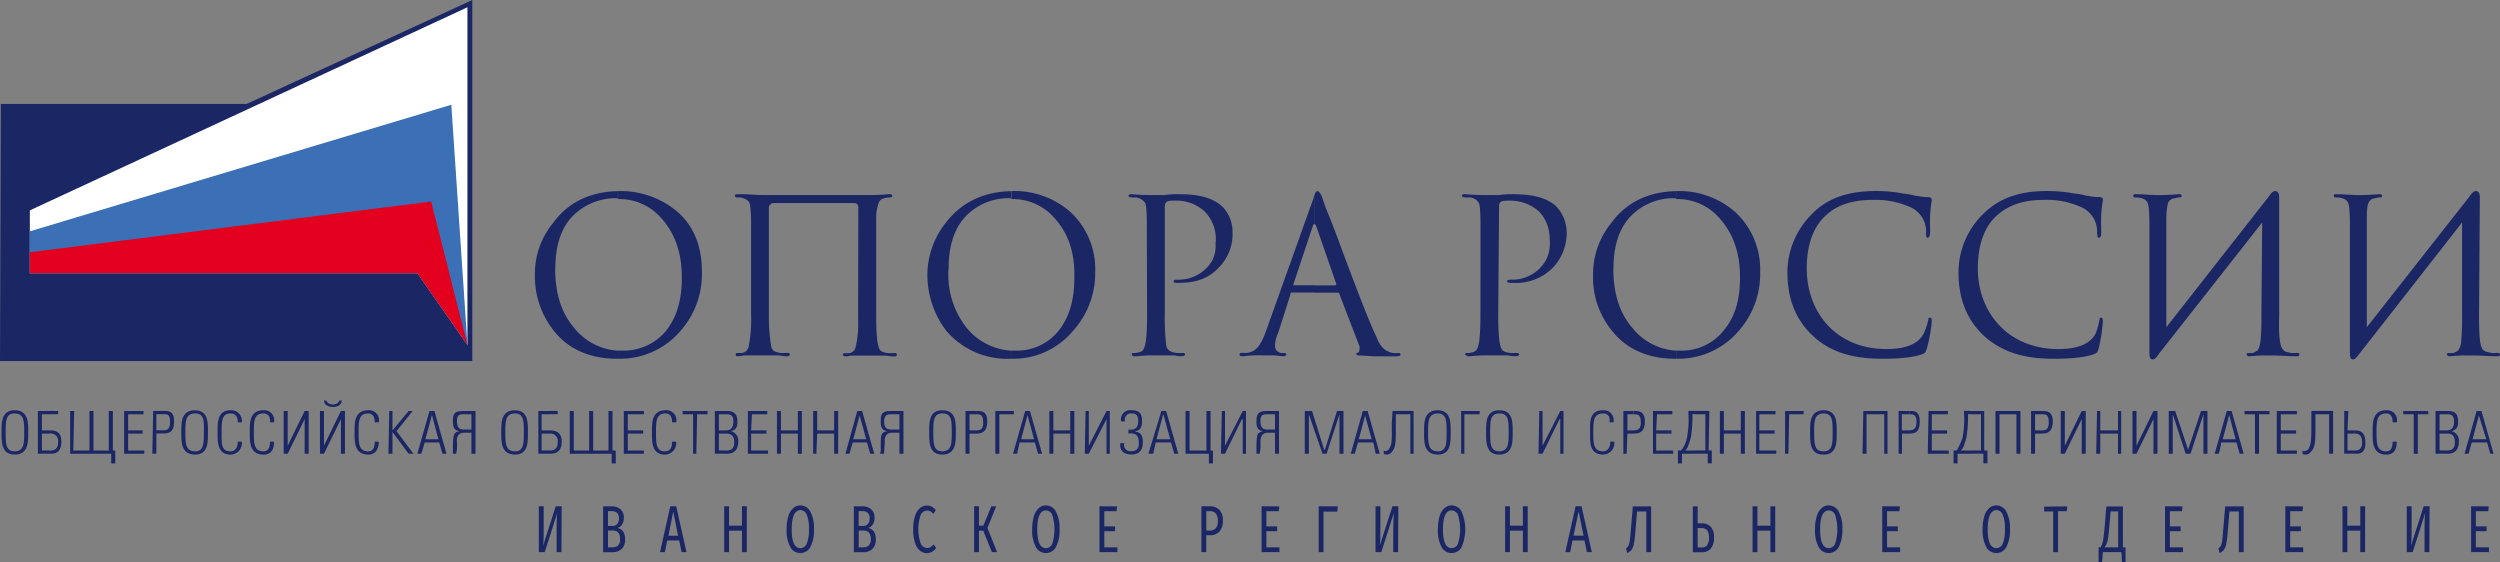 <?xml version="1.0" encoding="UTF-8"?> <svg xmlns="http://www.w3.org/2000/svg" viewBox="0 0 516.16 116.1"><rect x="0" y="0" width="516.16" height="116.1" fill="#808080" stroke="none"/> <defs> <style>.cls-1,.cls-5{fill:#1b2665;}.cls-1,.cls-2,.cls-3,.cls-4{fill-rule:evenodd;}.cls-2{fill:#fff;}.cls-3{fill:#3b6fb6;}.cls-4{fill:#e3001f;}</style> </defs> <g id="Слой_2" data-name="Слой 2"> <g id="_1" data-name="1"> <path class="cls-1" d="M3,85.36H3c2,0,2,1.66,2,3.83,0,2.33,0,4-2,4v.67c3,0,2.82-2.83,2.82-4.66C5.82,87.52,6,84.7,3,84.7H3v.66Zm0,7.82H3v.67H3C.17,93.85.33,91,.33,89.19.33,87.52.17,84.7,3,84.7v.66c-1.84,0-1.84,1.66-1.84,3.83C1.16,91.52,1.16,93.18,3,93.18Z"></path> <path class="cls-1" d="M10.32,89.52A1.49,1.49,0,0,1,12,91.18c0,1.34-.5,1.84-1.66,1.84v.66h.16c1.5,0,2.17-.83,2.17-2.5,0-2-1.17-2.32-2.33-2.32v.66Zm0-4v-.67H12v.67Zm-1.67,4V93h1.67v.66H7.82V84.86h2.5v.67H8.65v3.33h1.67v.66H8.65Z"></path> <polygon class="cls-1" points="14.48 84.86 15.31 84.86 15.14 93.02 18.47 93.02 18.47 84.86 19.3 84.86 19.3 93.02 22.46 93.02 22.46 84.86 23.3 84.86 23.3 93.02 23.8 93.02 23.8 95.68 22.96 95.68 22.96 93.68 14.48 93.68 14.48 84.86"></polygon> <polygon class="cls-1" points="25.63 84.86 25.63 93.68 29.79 93.68 29.79 93.02 26.46 93.02 26.46 89.52 29.45 89.52 29.45 88.86 26.46 88.86 26.46 85.53 29.62 85.53 29.62 84.86 25.63 84.86"></polygon> <path class="cls-1" d="M35.94,87c0-2.16-1.16-2.16-2-2.16h-.16v.67c.83,0,1.33,0,1.33,1.66,0,1.33-.5,1.67-1.33,1.67v.66c1.66,0,2.16-.83,2.16-2.5Zm-2.16-2.16v.67h-1.5v3.33h1.5v.66h-1.5v4.16h-.83l.17-8.82Z"></path> <path class="cls-1" d="M40.27,85.36h0c2,0,1.83,1.66,1.83,3.83,0,2.33,0,4-1.83,4v.67c2.83,0,2.66-2.83,2.66-4.66,0-1.67.17-4.49-2.66-4.49h0v.66Zm0,7.82h0v.67h0c-3,0-2.83-2.83-2.83-4.66,0-1.67-.17-4.49,2.83-4.49v.66c-2,0-2,1.66-2,3.83C38.27,91.52,38.27,93.18,40.27,93.18Z"></path> <path class="cls-1" d="M44.93,89.19c0-1.67-.17-4.49,2.66-4.49a2.19,2.19,0,0,1,2.33,2.49h-.83c0-1-.34-1.83-1.5-1.83-1.83,0-1.83,1.66-1.83,3.83,0,2.33-.17,4,1.83,4,1,0,1.5-.83,1.5-2h.83a2.36,2.36,0,0,1-2.33,2.67C44.76,93.85,44.93,91,44.93,89.19Z"></path> <path class="cls-1" d="M51.58,89.19c0-1.67-.16-4.49,2.83-4.49a2.05,2.05,0,0,1,2.16,2.49h-.83c.17-1-.33-1.83-1.33-1.83-2,0-2,1.66-2,3.83,0,2.33,0,4,2,4,1,0,1.33-.83,1.33-2h.83c0,.67,0,2.67-2.16,2.67C51.42,93.85,51.58,91,51.58,89.19Z"></path> <polygon class="cls-1" points="58.57 93.68 58.57 84.86 59.4 84.86 59.4 92.02 62.9 84.86 63.73 84.86 63.73 93.68 62.9 93.68 62.9 86.53 59.4 93.68 58.57 93.68"></polygon> <path class="cls-1" d="M67.39,82.7c.17.66,1,.83,1.33.83s1.17-.17,1.33-.83h.5c0,1-1,1.33-1.83,1.33-.66,0-1.83-.33-1.83-1.33Zm3,11V86.53l-3.5,7.15h-.83V84.86h.83V92l3.5-7.16h.83v8.82Z"></path> <path class="cls-1" d="M73.21,89.19c0-1.67-.16-4.49,2.83-4.49a2.06,2.06,0,0,1,2.17,2.49h-.84c0-1-.33-1.83-1.33-1.83-2,0-2,1.66-2,3.83,0,2.33,0,4,2,4,1,0,1.33-.83,1.33-2h.84c0,.67-.17,2.67-2.17,2.67C73.05,93.85,73.21,91,73.21,89.19Z"></path> <polygon class="cls-1" points="80.2 93.68 80.37 84.86 81.03 84.86 81.03 88.86 84.36 84.86 85.19 84.86 81.87 89.02 85.36 93.68 84.36 93.68 81.03 89.19 81.03 93.68 80.2 93.68"></polygon> <path class="cls-1" d="M90.52,90.69H89.19v.66h1.5l.66,2.33h.83l-2.49-8.82h-.5v.83l1.33,5Zm-1.33,0v.66h-1.5L87,93.68h-.83l2.5-8.82h.5v.83l-1.33,5Z"></path> <path class="cls-1" d="M97.34,93.68V89.35h-1.5v-.66h1.5V85.53h-1.5v-.67h2.33v8.82Zm-1.5-4.33v-.66c-1,0-1.49-.33-1.49-1.83,0-1.17.5-1.33,1.33-1.33h.16v-.67h-.16c-1.83,0-2.17.5-2.17,2.16,0,1,.17,1.84,1.34,2-1.17.33-1.34.5-1.34,3.66v1h.67a8,8,0,0,0,.17-2.16C94.35,91.18,94,89.35,95.84,89.35Z"></path> <path class="cls-1" d="M106.33,85.36h0c1.83,0,1.83,1.66,1.83,3.83,0,2.33,0,4-1.83,4v.67c2.83,0,2.66-2.83,2.66-4.66,0-1.67.17-4.49-2.66-4.49h0v.66Zm0,7.82h0v.67h0c-3,0-2.83-2.83-2.83-4.66,0-1.67-.17-4.49,2.83-4.49v.66c-2,0-2,1.66-2,3.83C104.33,91.52,104.33,93.18,106.33,93.18Z"></path> <path class="cls-1" d="M113.48,89.52a1.5,1.5,0,0,1,1.67,1.66c0,1.34-.5,1.84-1.67,1.84v.66h.17c1.5,0,2.33-.83,2.33-2.5,0-2-1.33-2.32-2.5-2.32v.66Zm0-4v-.67h1.67v.67Zm-1.66,4V93h1.66v.66h-2.33V84.86h2.33v.67h-1.66v3.33h1.66v.66h-1.66Z"></path> <polygon class="cls-1" points="117.64 84.86 118.47 84.86 118.47 93.02 121.64 93.02 121.64 84.86 122.47 84.86 122.47 93.02 125.63 93.02 125.63 84.86 126.46 84.86 126.46 93.02 127.13 93.02 127.13 95.68 126.29 95.68 126.29 93.68 117.64 93.68 117.64 84.86"></polygon> <polygon class="cls-1" points="132.95 84.86 132.95 85.53 129.62 85.53 129.62 88.86 132.78 88.86 132.78 89.52 129.62 89.52 129.62 93.02 132.95 93.02 132.95 93.68 128.79 93.68 128.79 84.86 132.95 84.86"></polygon> <path class="cls-1" d="M134.61,89.19c0-1.67-.16-4.49,2.83-4.49a2.06,2.06,0,0,1,2.17,2.49h-.84c0-1-.33-1.83-1.33-1.83-2,0-2,1.66-2,3.83,0,2.33,0,4,1.83,4,1.16,0,1.49-.83,1.49-2h.84a2.36,2.36,0,0,1-2.33,2.67C134.45,93.85,134.61,91,134.61,89.19Z"></path> <polygon class="cls-1" points="143.1 85.53 140.94 85.53 140.94 84.86 146.09 84.86 146.09 85.53 143.93 85.53 143.77 93.68 143.1 93.68 143.1 85.53"></polygon> <path class="cls-1" d="M149.92,85.53c.67,0,1.5,0,1.5,1.49,0,1-.33,1.84-1.5,1.84v.66c1.5,0,1.67,1,1.67,1.83,0,1.17-.5,1.67-1.67,1.67v.66h.17c1.5,0,2.33-.83,2.33-2.5a2,2,0,0,0-1.5-2.16c1.17-.33,1.33-1,1.33-2,0-1.66-.83-2.16-2.16-2.16h-.17v.67Zm-1.5,3.33h1.5v.66h-1.5V93h1.5v.66h-2.33V84.86h2.33v.67h-1.5Z"></path> <polygon class="cls-1" points="154.41 84.86 154.41 93.68 158.57 93.68 158.57 93.02 155.08 93.02 155.08 89.52 158.24 89.52 158.24 88.86 155.08 88.86 155.25 85.53 158.41 85.53 158.41 84.86 154.41 84.86"></polygon> <polygon class="cls-1" points="160.41 93.68 160.41 84.86 161.24 84.86 161.24 88.86 164.73 88.86 164.73 84.86 165.56 84.86 165.56 93.68 164.73 93.68 164.73 89.52 161.24 89.52 161.24 93.68 160.41 93.68"></polygon> <polygon class="cls-1" points="167.89 93.68 167.89 84.86 168.72 84.86 168.72 88.86 172.22 88.86 172.22 84.86 173.05 84.86 173.05 93.68 172.22 93.68 172.22 89.52 168.72 89.52 168.56 93.68 167.89 93.68"></polygon> <path class="cls-1" d="M178.88,90.69h-1.34v.66H179l.67,2.33h.83L178,84.86h-.5v1l1.34,4.83Zm-1.34,0v.66h-1.49l-.67,2.33h-.83L177,84.86h.5v.83l-1.33,5Z"></path> <path class="cls-1" d="M185.7,93.68V89.35h-1.5v-.66h1.5V85.53h-1.5v-.67h2.33v8.82Zm-1.5-4.33v-.66c-1.16,0-1.66-.33-1.66-1.83.16-1.17.5-1.33,1.49-1.33h.17v-.67H184c-1.83,0-2.16.5-2.16,2.16,0,1,.17,1.84,1.33,2-1.33.33-1.33.5-1.33,3.66a2.06,2.06,0,0,1-.17,1h.84c0-.17.16-1.66.16-2.16C182.7,91.18,182.37,89.35,184.2,89.35Z"></path> <path class="cls-1" d="M194.52,85.36h.16c1.83,0,1.83,1.66,1.83,3.83,0,2.33,0,4-2,4v.67c3,0,2.83-2.83,2.83-4.66,0-1.67.16-4.49-2.67-4.49h-.16v.66Zm0,7.82h0v.67h0c-2.83,0-2.67-2.83-2.67-4.66,0-1.67-.16-4.49,2.67-4.49v.66c-1.83,0-1.83,1.66-1.83,3.83C192.69,91.52,192.69,93.18,194.52,93.18Z"></path> <path class="cls-1" d="M203,87.19c0,1.33-.5,1.67-1.33,1.67v.66c1.5,0,2.16-.83,2.16-2.5,0-2.16-1.16-2.16-2-2.16h-.17v.67c.67,0,1.33,0,1.33,1.66Zm-1.33,1.67v.66h-1.5v4.16h-.83V84.86h2.33v.67h-1.5v3.33Z"></path> <polygon class="cls-1" points="205.5 93.68 206.33 93.68 206.33 85.53 209.33 85.53 209.33 84.86 205.5 84.86 205.5 93.68"></polygon> <path class="cls-1" d="M212.15,90.69h1.34l-1.34-5v-.83h.5l2.5,8.82h-.83l-.67-2.33h-1.5v-.66Zm0-5v-.83h-.49l-2.5,8.82H210l.5-2.33h1.66v-.66h-1.33Z"></path> <polygon class="cls-1" points="216.65 93.68 216.65 84.86 217.48 84.86 217.48 88.86 220.97 88.86 220.97 84.86 221.81 84.86 221.81 93.68 220.97 93.68 220.97 89.52 217.48 89.52 217.48 93.68 216.65 93.68"></polygon> <polygon class="cls-1" points="223.97 93.68 224.13 84.86 224.8 84.86 224.8 92.02 228.46 84.86 229.13 84.86 229.13 93.68 228.46 93.68 228.46 86.53 224.8 93.68 223.97 93.68"></polygon> <path class="cls-1" d="M233,88.69c1.5.17,2-.5,2-1.83,0-1-.33-1.5-1.33-1.5A1.27,1.27,0,0,0,232.29,87h-.83a1.93,1.93,0,0,1,2-2.32c1.5,0,2.33.49,2.33,2.16,0,1-.16,2-1.33,2.16v.17c1.17,0,1.5,1,1.5,2.16,0,1.67-.83,2.5-2.33,2.5s-2.5-.67-2.33-2.33h.83a1.27,1.27,0,0,0,1.33,1.66c1.33,0,1.67-.66,1.67-1.66,0-1.5-.5-2.17-2.17-2Z"></path> <path class="cls-1" d="M240.28,90.69h1.33l-1.33-4.83v-1h.49l2.5,8.82h-.83l-.67-2.33h-1.49v-.66Zm0-5v-.83h-.5l-2.67,8.82h1l.5-2.33h1.67v-.66h-1.5l1.33-5Z"></path> <polygon class="cls-1" points="244.77 84.86 245.6 84.86 245.6 93.02 249.09 93.02 249.09 84.86 249.93 84.86 249.93 93.02 250.43 93.02 250.43 95.68 249.59 95.68 249.59 93.68 244.77 93.68 244.77 84.86"></polygon> <polygon class="cls-1" points="252.09 93.68 252.26 84.86 252.92 84.86 252.92 92.02 256.58 84.86 257.25 84.86 257.25 93.68 256.58 93.68 256.58 86.53 256.42 86.53 252.92 93.68 252.09 93.68"></polygon> <path class="cls-1" d="M263.24,88.69h-1.5v.66h1.5v4.33h.83V84.86h-2.33v.67h1.5v3.16Zm-1.5,0v.66c-1.66,0-1.5,1.83-1.5,2.17a8.43,8.43,0,0,1-.16,2.16h-.67v-1c0-3.16.17-3.33,1.33-3.66-1.16-.16-1.33-1-1.33-2,0-1.66.5-2.16,2.16-2.16h.17v.67h-.17c-.83,0-1.33.16-1.33,1.33C260.24,88.36,260.74,88.69,261.74,88.69Z"></path> <polygon class="cls-1" points="269.39 93.68 269.39 84.86 270.89 84.86 273.39 92.85 273.55 92.85 276.05 84.86 277.38 84.86 277.38 93.68 276.55 93.68 276.55 85.53 273.89 93.68 273.05 93.68 270.23 85.53 270.23 93.68 269.39 93.68"></polygon> <path class="cls-1" d="M283.2,90.69h-1.33v.66h1.67l.5,2.33h.83l-2.5-8.82h-.5v1l1.33,4.83Zm-1.33,0v.66h-1.49l-.67,2.33h-.83l2.49-8.82h.5v.83l-1.33,5Z"></path> <path class="cls-1" d="M291.86,93.68h-.67V85.53h-3v2.66c0,3,0,4.16-.84,5.16a1.37,1.37,0,0,1-1.16.5.73.73,0,0,1-.5-.17V93a.6.6,0,0,0,.33.16,1.24,1.24,0,0,0,.67-.33c.83-1.17.66-2.16.66-5.49l.17-2.5h4.33Z"></path> <path class="cls-1" d="M296.85,85.36h0c1.83,0,1.83,1.66,1.83,3.83,0,2.33,0,4-1.83,4v.67c2.83,0,2.66-2.83,2.66-4.66,0-1.67.17-4.49-2.66-4.49h0v.66Zm0,7.82h0v.67h0c-3,0-2.83-2.83-2.83-4.66,0-1.67-.17-4.49,2.83-4.49v.66c-2,0-2,1.66-2,3.83C294.85,91.52,294.85,93.18,296.85,93.18Z"></path> <polygon class="cls-1" points="301.68 84.86 305.5 84.86 305.5 85.53 302.34 85.53 302.34 93.68 301.68 93.68 301.68 84.86"></polygon> <path class="cls-1" d="M309.5,85.36h.16c1.83,0,1.83,1.66,1.83,3.83,0,2.33,0,4-2,4v.67c3,0,2.82-2.83,2.82-4.66,0-1.67.17-4.49-2.66-4.49h-.16v.66Zm0,7.82h0v.67h0c-2.83,0-2.67-2.83-2.67-4.66,0-1.67-.16-4.49,2.67-4.49v.66c-1.84,0-1.84,1.66-1.84,3.83C307.66,91.52,307.66,93.18,309.5,93.18Z"></path> <polygon class="cls-1" points="317.65 93.68 317.81 84.86 318.48 84.86 318.48 92.02 322.14 84.86 322.81 84.86 322.81 93.68 322.14 93.68 322.14 86.53 321.98 86.53 318.48 93.68 317.65 93.68"></polygon> <path class="cls-1" d="M328.3,89.19c0-1.67-.33-4.49,2.66-4.49a2.05,2.05,0,0,1,2.16,2.49h-.83c.17-1-.17-1.83-1.33-1.83-2,0-2,1.66-2,3.83,0,2.33,0,4,2,4,1,0,1.5-.83,1.5-2h.83A2.36,2.36,0,0,1,331,93.85C328,93.85,328.3,91,328.3,89.19Z"></path> <path class="cls-1" d="M338.78,87.19c0,1.33-.5,1.67-1.5,1.67v.66h.17c1.5,0,2.16-.83,2.16-2.5,0-2.16-1.33-2.16-2-2.16h-.34v.67c.84,0,1.5,0,1.5,1.66Zm-1.5,1.67v.66H336l-.16,4.16h-.67V84.86h2.16v.67H336v3.33Z"></path> <polygon class="cls-1" points="345.27 84.86 345.27 85.53 342.11 85.53 341.94 88.86 345.1 88.86 345.1 89.52 341.94 89.52 341.94 93.02 345.44 93.02 345.44 93.68 341.28 93.68 341.28 84.86 345.27 84.86"></polygon> <path class="cls-1" d="M349.93,85.53h2.16V93h-2.16v.66h2.66v2h.83V93h-.66l.16-8.16h-3v.67Zm-2,7.49h2v.66h-2.66v2h-.84V93h.67a5.86,5.86,0,0,0,1.17-2.5,19.31,19.31,0,0,0,.33-5v-.67h1.33v.67h-.5v.33a26.67,26.67,0,0,1-.33,4.49C348.76,91.52,348.43,92.68,347.93,93Z"></path> <polygon class="cls-1" points="355.09 93.68 355.09 84.86 355.92 84.86 355.92 88.86 359.41 88.86 359.41 84.86 360.25 84.86 360.25 93.68 359.41 93.68 359.41 89.52 355.92 89.52 355.92 93.68 355.09 93.68"></polygon> <polygon class="cls-1" points="366.57 84.86 366.57 85.53 363.24 85.53 363.24 88.86 366.4 88.86 366.4 89.52 363.24 89.52 363.24 93.02 366.74 93.02 366.74 93.68 362.57 93.68 362.57 84.86 366.57 84.86"></polygon> <polygon class="cls-1" points="368.56 84.86 372.39 84.86 372.39 85.53 369.4 85.53 369.23 93.68 368.56 93.68 368.56 84.86"></polygon> <path class="cls-1" d="M376.55,85.36h0c1.83,0,1.83,1.66,1.83,3.83,0,2.33,0,4-1.83,4v.67c2.83,0,2.66-2.83,2.66-4.66,0-1.67.17-4.49-2.66-4.49h0v.66Zm-.16,7.82h.16v.67h-.16c-2.83,0-2.67-2.83-2.67-4.66,0-1.67-.16-4.49,2.83-4.49v.66c-2,0-2,1.66-2,3.83C374.56,91.52,374.56,93.18,376.39,93.18Z"></path> <polygon class="cls-1" points="384.54 93.68 384.71 84.86 389.7 84.86 389.7 93.68 389.03 93.68 389.03 85.53 385.37 85.53 385.37 93.68 384.54 93.68"></polygon> <path class="cls-1" d="M395.69,87.19c0,1.33-.67,1.67-1.5,1.67v.66h.17c1.49,0,2-.83,2-2.5,0-2.16-1.16-2.16-1.83-2.16h-.33v.67c.83,0,1.5,0,1.5,1.66Zm-1.5,1.67v.66h-1.5v4.16H392V84.86h2.16v.67h-1.5v3.33Z"></path> <polygon class="cls-1" points="402.18 84.86 402.18 85.53 398.85 85.53 398.85 88.86 402.01 88.86 402.01 89.52 398.85 89.52 398.85 93.02 402.34 93.02 402.34 93.68 398.02 93.68 398.18 84.86 402.18 84.86"></polygon> <path class="cls-1" d="M406.84,85.53H409V93h-2.16v.66h2.66v2h.83V93h-.66V84.86h-2.83v.67Zm-2,7.49h2v.66h-2.67v2h-.83V93H404a18.13,18.13,0,0,0,1.16-2.5,18.75,18.75,0,0,0,.34-5v-.67h1.33v.67h-.5v.33a25.38,25.38,0,0,1-.34,4.49C405.67,91.52,405.34,92.68,404.84,93Z"></path> <polygon class="cls-1" points="412 93.68 412 84.86 417.15 84.86 417.15 93.68 416.32 93.68 416.32 85.53 412.83 85.53 412.83 93.68 412 93.68"></polygon> <path class="cls-1" d="M423,87.19c0,1.33-.5,1.67-1.33,1.67h-.17v.66h.17c1.49,0,2.16-.83,2.16-2.5,0-2.16-1.33-2.16-2-2.16h-.33v.67h.17c.66,0,1.33,0,1.33,1.66Zm-1.5,1.67v.66h-1.33v4.16h-.83V84.86h2.16v.67h-1.33v3.33Z"></path> <polygon class="cls-1" points="425.47 93.68 425.47 84.86 426.31 84.86 426.31 92.02 429.8 84.86 430.63 84.86 430.63 93.68 429.8 93.68 429.8 86.53 426.31 93.68 425.47 93.68"></polygon> <polygon class="cls-1" points="432.79 93.68 432.96 84.86 433.63 84.86 433.63 88.86 437.29 88.86 437.29 84.86 437.95 84.86 437.95 93.68 437.29 93.68 437.29 89.52 433.63 89.52 433.63 93.68 432.79 93.68"></polygon> <polygon class="cls-1" points="440.28 93.68 440.28 84.86 441.11 84.86 441.11 92.02 444.61 84.86 445.44 84.86 445.44 93.68 444.61 93.68 444.61 86.53 441.11 93.68 440.28 93.68"></polygon> <polygon class="cls-1" points="447.77 93.68 447.77 84.86 449.1 84.86 451.76 92.85 454.43 84.86 455.76 84.86 455.76 93.68 454.93 93.68 454.93 85.53 452.26 93.68 451.26 93.68 448.6 85.53 448.6 93.68 447.77 93.68"></polygon> <path class="cls-1" d="M460.25,90.69h1.33l-1.33-5v-.83h.5l2.49,8.82h-.83l-.66-2.33h-1.5v-.66Zm0-5v-.83h-.5l-2.5,8.82h.84a12.13,12.13,0,0,0,.5-2.33h1.66v-.66h-1.33Z"></path> <polygon class="cls-1" points="465.57 85.53 463.41 85.53 463.41 84.86 468.57 84.86 468.57 85.53 466.41 85.53 466.41 93.68 465.57 93.68 465.57 85.53"></polygon> <polygon class="cls-1" points="470.07 84.86 470.07 93.68 474.23 93.68 474.23 93.02 470.9 93.02 470.9 89.52 474.06 89.52 474.06 88.86 470.9 88.86 470.9 85.53 474.23 85.53 474.23 84.86 470.07 84.86"></polygon> <path class="cls-1" d="M481.71,93.68h-.83V85.53h-2.83v2.66c0,3,0,4.16-1,5.16a1.25,1.25,0,0,1-1.17.5.73.73,0,0,1-.5-.17V93a.6.6,0,0,0,.33.16,2.75,2.75,0,0,0,.84-.33c.66-1.17.66-2.16.66-5.49v-2.5h4.49Z"></path> <path class="cls-1" d="M487.7,91.35c0,1.5-.83,1.67-1.49,1.67v.66h.16c.67,0,2,0,2-2.16,0-2-.67-2.66-2.16-2.66v.66c.83,0,1.49.33,1.49,1.83ZM486.21,93v.66H484V84.86h.84l-.17,4h1.5v.66h-1.5V93Z"></path> <path class="cls-1" d="M489.87,89.19c0-1.67-.17-4.49,2.83-4.49a2.05,2.05,0,0,1,2.16,2.49H494c0-1-.34-1.83-1.33-1.83-2,0-2,1.66-2,3.83,0,2.33,0,4,2,4,1,0,1.33-.83,1.33-2h.83c0,.67,0,2.67-2.16,2.67C489.7,93.85,489.87,91,489.87,89.19Z"></path> <polygon class="cls-1" points="498.35 85.53 496.19 85.53 496.19 84.86 501.35 84.86 501.35 85.53 499.19 85.53 499.19 93.68 498.35 93.68 498.35 85.53"></polygon> <path class="cls-1" d="M505.18,85.53c.66,0,1.49,0,1.49,1.49,0,1-.33,1.84-1.49,1.84v.66h.16c1.33,0,1.5,1,1.5,1.83,0,1.17-.5,1.67-1.66,1.67v.66h.16c1.5,0,2.33-.83,2.33-2.5a2,2,0,0,0-1.5-2.16c1.17-.33,1.34-1,1.34-2,0-1.66-.67-2.16-2.17-2.16h-.16v.67Zm-1.5,3.33h1.5v.66h-1.5V93h1.5v.66h-2.33V84.86h2.33v.67h-1.5Z"></path> <path class="cls-1" d="M511.83,90.69h1.5l-1.5-4.83v-1h.5l2.5,8.82h-.67l-.66-2.33h-1.67v-.66Zm0-5v-.83h-.5l-2.49,8.82h.83l.66-2.33h1.5v-.66H510.5Z"></path> <path class="cls-1" d="M127.63,41.1a11.46,11.46,0,0,1,8.65,3.66c2.49,2.66,4.49,6.49,4.49,12.48,0,3.49-.5,7.65-3.33,11.15a11.34,11.34,0,0,1-8.82,4h-1v1.67a16.37,16.37,0,0,0,12.81-5.66,17.76,17.76,0,0,0,4.49-12.31c0-3.67-.83-8.66-5-12.32a18.18,18.18,0,0,0-12.15-4.32h-.16V41.1Zm-13,14.48c0,5.65,1.66,9.48,3.82,12a12.53,12.53,0,0,0,9.16,4.82v1.67h-.17c-3.33,0-9-.67-13-5.66a18,18,0,0,1-4-11.65,16.5,16.5,0,0,1,3.82-10.81c2.17-3,6.16-6.33,13.32-6.49V41.1a.17.17,0,0,0-.17-.17,12.48,12.48,0,0,0-9.32,3.83C115.64,47.42,114.65,51.08,114.65,55.58Z"></path> <path class="cls-1" d="M177.21,43.1a1.24,1.24,0,0,0-.17-.84c-.16-.33-.49-.33-.83-.33h-16.3c-.34,0-.67,0-.84.33-.33.17-.33.5-.33.84V65.89a35.89,35.89,0,0,0,.5,5.66c.17.83.67,1.16,2,1.33h.66c.5,0,1.17-.17,1.17.33,0,.34-.5.34-.5.34h-.33c-.5,0-1.17-.17-1.67-.17h-7a7.36,7.36,0,0,1-1.33.17.33.33,0,0,1-.33-.34c0-.33.17-.33.5-.33h.66a1.6,1.6,0,0,0,1.5-1.33,29.31,29.31,0,0,0,.5-6.66V46.26a28.85,28.85,0,0,0-.17-3.66,1.81,1.81,0,0,0-.49-1.17,3.67,3.67,0,0,0-1.5-.66h-.83a.33.33,0,0,1-.34-.34c0-.33.34-.33.5-.33h1.5c.67,0,2.33.17,3.83.17h22c.83,0,1.83,0,3.83-.17h.33c.33,0,.5.17.5.33s-.17.34-.5.34h-.33c-1.17.16-1.67.33-2,1.16a9.45,9.45,0,0,0-.5,3v20c0,1.17,0,5.33.5,6.66.17.83.67,1.16,2,1.33H184c.5,0,1.17-.17,1.17.33,0,.34-.33.34-.5.34h-.17c-.66,0-1.33-.17-2-.17h-6.83a6.79,6.79,0,0,1-1.16.17.62.62,0,0,1-.5-.34c0-.33.33-.33.5-.33h.83a1.58,1.58,0,0,0,1.33-1.33,19.82,19.82,0,0,0,.5-5.49Z"></path> <path class="cls-1" d="M208.83,41.1a11.45,11.45,0,0,1,8.65,3.66c2.49,2.66,4.49,6.49,4.33,12.48,0,3.49-.5,7.65-3.33,11.15a11,11,0,0,1-8.66,4h-1v1.67a16,16,0,0,0,12.64-5.66,17.77,17.77,0,0,0,4.66-12.31A16.09,16.09,0,0,0,221,43.76a17.61,17.61,0,0,0-12.14-4.32h0V41.1Zm-13,14.48a17.69,17.69,0,0,0,3.66,12,12.83,12.83,0,0,0,9.32,4.82v1.67h-.34a16.45,16.45,0,0,1-13-5.66,19,19,0,0,1-4-11.65,17.45,17.45,0,0,1,3.83-10.81c2.33-3,6.32-6.33,13.48-6.49V41.1c0-.17-.17-.17-.34-.17a12.16,12.16,0,0,0-9.15,3.83C196.85,47.42,195.85,51.08,195.85,55.58Z"></path> <path class="cls-1" d="M236.78,46.59c0-3.33-.17-4.33-.33-4.66a2.82,2.82,0,0,0-1.83-1.16H234c-.33,0-1,0-1-.34,0-.16.17-.33.5-.33h.17c2,.17,3.16.17,4.49.17h2.33a18.73,18.73,0,0,1,3.16-.17c4.83,0,7.16,1.17,8.66,2.5a7.39,7.39,0,0,1,2.16,5.32,9.78,9.78,0,0,1-2.83,7.32c-2.33,2.5-5.16,3.16-8.32,3.16h-.33c-.17,0-.67,0-.67-.33s.5-.33.67-.33h.5a8,8,0,0,0,6.82-4,6.94,6.94,0,0,0,.66-3.5,8.05,8.05,0,0,0-2.33-6.65,8.56,8.56,0,0,0-5.65-2.17h-.5c-1,0-2,0-2,1.17V64.89a46.12,46.12,0,0,0,.33,6.66c.34.83.84,1.16,2.17,1.33h1.33c.17,0,.33,0,.33.33,0,.5-1.5.34-2.16.17H238a23.18,23.18,0,0,0-3.17.17H234c-.33-.17-.33-.34-.33-.34,0-.33.17-.33.33-.33h.5c.83-.17,1.5-.17,1.83-1.33.17-.5.5-1.83.5-6.66Z"></path> <path class="cls-1" d="M271.39,46.26c.17,0,.17.16.33.33l4.16,12c0,.17,0,.33-.33.33h-4.16v1.5h4.83a.32.32,0,0,1,.33.33l4.16,10.82a2.75,2.75,0,0,1-.17,1.16c-.16.17-.5,0-.5.34s.5.33.84.33c.49,0,2.32.17,3,.17H288c.33,0,1.16,0,1.16-.34,0-.16,0-.16-.16-.33H287.7c-2.17-.33-3-2-3.5-3.33-.66-1.33-1.83-3.82-6.82-17.14-.83-2.32-1.66-4.49-2.5-6.65-.66-1.67-1.33-3.16-1.83-4.83-.16-.5-.66-1.49-1-1.49s-.5.33-.67.83v6ZM267.23,58.9h4.16v1.5h-4.66c-.17,0-.33,0-.33.5l-2.5,7.82a6.7,6.7,0,0,0-.66,2.66,1.44,1.44,0,0,0,1.49,1.5h.5a.33.33,0,0,1,.34.33c0,.34-.5.34-.67.34-.5,0-1.16-.17-1.83-.17h-2.16a24.3,24.3,0,0,0-4.16.17h-.33c-.34,0-.5-.17-.5-.34h0c0-.5.66-.33,1.33-.33,1.33-.17,2.66-.5,4-4.16l9.82-27.45c.16-.34.16-.67.33-1v6h0a.35.35,0,0,0-.33.33l-4,12C267.06,58.74,266.9,58.9,267.23,58.9Z"></path> <path class="cls-1" d="M305.67,46.59c0-3.33-.17-4.33-.33-4.66a2.38,2.38,0,0,0-1.84-1.16H303c-.5,0-1.17,0-1.17-.34,0-.16.17-.33.5-.33h.33a43,43,0,0,0,4.33.17h2.5a17.59,17.59,0,0,1,3-.17c5,0,7.32,1.17,8.82,2.5a8.13,8.13,0,0,1,2.16,5.32,10.51,10.51,0,0,1-2.83,7.32,10.72,10.72,0,0,1-8.32,3.16H312c-.33,0-.83,0-.83-.33s.5-.33.83-.33h.5a7.93,7.93,0,0,0,6.66-4,7.24,7.24,0,0,0,.83-3.5c0-2.33-.33-4.66-2.33-6.65A8.86,8.86,0,0,0,312,41.43h-.5c-1.16,0-2,0-2,1.17l-.17,22.29c0,1.17,0,5.33.5,6.66.16.83.66,1.16,2,1.33h1.5a.32.32,0,0,1,.33.33c0,.5-1.49.34-2.32.17H307a25.38,25.38,0,0,0-3.33.17H303a1.9,1.9,0,0,1-.5-.34c0-.33.16-.33.33-.33h.5c.83-.17,1.5-.17,1.83-1.33.17-.5.5-1.83.5-6.66Z"></path> <path class="cls-1" d="M346.1,41.1a11.45,11.45,0,0,1,8.65,3.66c2.5,2.66,4.5,6.49,4.5,12.48,0,3.49-.5,7.65-3.5,11.15a11,11,0,0,1-8.65,4h-1v1.67a16.34,16.34,0,0,0,12.81-5.66,17.72,17.72,0,0,0,4.5-12.31,16.09,16.09,0,0,0-5.16-12.32,17.49,17.49,0,0,0-12-4.32h-.17V41.1Zm-13,14.48c0,5.65,1.67,9.48,3.83,12a12.51,12.51,0,0,0,9.15,4.82v1.67h-.16c-3.33,0-9-.67-13-5.66a17.19,17.19,0,0,1-4-11.65,16.52,16.52,0,0,1,3.83-10.81c2.16-3,6.16-6.33,13.31-6.49V41.1a.16.16,0,0,0-.16-.17,12.25,12.25,0,0,0-9.32,3.83C334.12,47.42,333.12,51.08,333.12,55.58Z"></path> <path class="cls-1" d="M398,49.09c-.34,0-.34-.5-.34-.84A5.51,5.51,0,0,0,394,42.6a17.39,17.39,0,0,0-7.32-1.33c-3,0-6.82.5-9.65,3.16-2.66,2.33-4,6.15-4,11,0,9,6,16.64,16.47,16.64,3.16,0,6.32-.67,7.66-3.16a15.73,15.73,0,0,0,1-3c0-.16,0-.33.34-.33s.33.5.33.67c0,1.33-.83,5.82-1.33,6.48s-3.66,1.34-8.65,1.34c-4.33,0-10-.5-14.48-4.66-4.16-3.83-5.33-8.66-5.33-13.15a16.92,16.92,0,0,1,5-12c3.16-3.33,7.48-4.82,13.31-4.82a28.75,28.75,0,0,1,5.49.5,17.85,17.85,0,0,1,2.66.49c.5,0,.83.17,1.33.17,1,.17,1.33,0,1.67.17.16,0,.16.16.33.33v.33a25.49,25.49,0,0,0-.33,5.49C398.52,47.92,398.52,49.09,398,49.09Z"></path> <path class="cls-1" d="M433.29,49.09c-.33,0-.16-.5-.33-.84a5.51,5.51,0,0,0-3.66-5.65A17,17,0,0,0,422,41.27c-3,0-6.66.5-9.65,3.16-2.66,2.33-4,6.15-4,11,0,9,6.16,16.64,16.64,16.64,3.17,0,6.33-.67,7.66-3.16a14,14,0,0,0,.83-3,.36.36,0,0,1,.33-.33c.34,0,.34.5.34.67,0,1.33-.67,5.82-1.17,6.48-.66.67-3.66,1.34-8.82,1.34-4.32,0-9.82-.5-14.47-4.66-4.16-3.83-5.33-8.66-5.33-13.15a16.91,16.91,0,0,1,5-12c3.33-3.33,7.49-4.82,13.31-4.82a28.85,28.85,0,0,1,5.5.5,14.62,14.62,0,0,1,2.66.49c.5,0,.83.17,1.33.17,1.16.17,1.5,0,1.66.17a.36.36,0,0,1,.34.33v.33a25.12,25.12,0,0,0-.34,5.49C433.79,47.92,434,49.09,433.29,49.09Z"></path> <path class="cls-1" d="M468.4,40.6c.34-.5.83-1.16,1.33-1.16.34,0,.84.16.84,1.33V65.23c-.17,5.16.33,6.49.83,7,.33.49,1.16.49,1.66.66h.5c.67,0,1.17-.17,1.17.33,0,.34-.34.34-.5.34h-.17c-1.66,0-3.33-.17-4.83-.17h-1a28.78,28.78,0,0,0-3.66.17h-.34c-.33-.17-.5-.34-.33-.5,0-.17.17-.17.33-.17h.83a5.13,5.13,0,0,0,1-.5c.17-.16.5-.66.67-2.16a48.94,48.94,0,0,0,.17-5l.16-19.3L445.61,73.21c-.17.34-.67,1-1.17,1-.33,0-.66-.16-.66-1.33V46.76c0-3.33-.17-4.33-.34-4.83-.33-.66-.83-1-2-1.16h-.67a.36.36,0,0,1-.33-.34c0-.33.33-.33.5-.33h.33c1,0,3,.17,4,.17h.84c.66,0,1.49,0,3.66-.17h.33a.35.35,0,0,1,.33.33c0,.34-.33.34-.83.34l-.5.16a1.62,1.62,0,0,0-1.5,1,15.21,15.21,0,0,0-.33,3.33v22.3Z"></path> <path class="cls-1" d="M509.84,40.6c.33-.5.83-1.16,1.33-1.16.33,0,.83.16.83,1.33l-.17,24.46c0,5.16.33,6.49.83,7s1.34.49,1.83.66h.5c.5,0,1.17-.17,1.17.33,0,.34-.33.34-.5.34h-.17c-1.66,0-3.33-.17-5-.17h-.83a32.88,32.88,0,0,0-3.83.17h-.16c-.5-.17-.5-.34-.5-.5a.49.49,0,0,1,.33-.17h1a5.78,5.78,0,0,0,1-.5,3.66,3.66,0,0,0,.66-2.16,48.94,48.94,0,0,0,.17-5V45.93L487,73.21c-.33.34-.67,1-1.17,1-.33,0-.66-.16-.66-1.33V46.76c0-3.33-.17-4.33-.33-4.83-.34-.66-.84-1-2-1.16h-.67a.36.36,0,0,1-.33-.34c0-.33.17-.33.5-.33h.17c1.16,0,3.16.17,4.16.17h.66c.83,0,1.5,0,3.83-.17h.17c.33,0,.49.17.49.33,0,.34-.33.34-.83.34l-.66.16a1.57,1.57,0,0,0-1.33,1c-.17.33-.34,1-.34,3.33v22.3Z"></path> <polygon class="cls-1" points="6.16 43.43 96.51 1.5 96.51 71.22 86.19 56.41 6.16 56.41 6.16 43.43"></polygon> <polygon class="cls-1" points="97.51 0 50.92 21.46 0.17 21.46 0 74.55 97.51 74.55 97.51 74.55 97.51 0"></polygon> <polygon class="cls-2" points="6.16 43.43 96.51 1.5 96.51 71.22 86.19 56.41 6.16 56.41 6.16 43.43"></polygon> <polygon class="cls-3" points="6.16 47.76 93.18 21.63 96.51 71.22 86.19 56.41 6.16 56.41 6.16 47.76"></polygon> <polygon class="cls-4" points="6.16 52.08 89.02 41.6 96.51 71.22 86.19 56.41 6.16 56.41 6.16 52.08"></polygon> <path class="cls-5" d="M115.92,114h-1v-4.58c0-1.24,0-2.41.13-3.51L112.47,114h-1.22v-9.47h1v4.61c0,1.27,0,2.44-.11,3.5l2.6-8.11h1.22Z"></path> <path class="cls-5" d="M129.06,111.35a2.59,2.59,0,0,1-.71,2,2.72,2.72,0,0,1-1.94.66h-1.88v-9.47h1.59a2.84,2.84,0,0,1,2,.61,2.25,2.25,0,0,1,.68,1.77,2.38,2.38,0,0,1-.36,1.37,1.69,1.69,0,0,1-.94.71C128.53,109.25,129.06,110,129.06,111.35Zm-3.54-5.82v3.06h.92a1.22,1.22,0,0,0,1-.41,1.71,1.71,0,0,0,.35-1.14,1.53,1.53,0,0,0-.38-1.15,1.65,1.65,0,0,0-1.16-.36Zm2.1,7.1a1.73,1.73,0,0,0,.41-1.3c0-1.2-.5-1.79-1.5-1.79h-1V113h.9A1.7,1.7,0,0,0,127.62,112.63Z"></path> <path class="cls-5" d="M140.72,114l-.49-2.41h-2.47l-.49,2.41h-1l2.12-9.47h1.22l2.13,9.47ZM138,110.61H140l-1-5Z"></path> <path class="cls-5" d="M153.19,114v-4.44h-2.67V114h-1v-9.47h1v4h2.67v-4h1V114Z"></path> <path class="cls-5" d="M167.3,105.62a7.1,7.1,0,0,1,.76,3.67,7.26,7.26,0,0,1-.75,3.65,2.34,2.34,0,0,1-4.14,0,7.08,7.08,0,0,1-.76-3.66,9.15,9.15,0,0,1,.35-2.69,3.6,3.6,0,0,1,1-1.67,2.17,2.17,0,0,1,1.49-.57A2.32,2.32,0,0,1,167.3,105.62Zm-3.84,3.68q0,3.87,1.77,3.87a1.43,1.43,0,0,0,1.33-.92,7.19,7.19,0,0,0,.45-3,7,7,0,0,0-.46-3,1.42,1.42,0,0,0-1.32-.94C164.05,105.39,163.46,106.7,163.46,109.3Z"></path> <path class="cls-5" d="M180.82,111.35a2.63,2.63,0,0,1-.71,2,2.72,2.72,0,0,1-1.94.66h-1.88v-9.47h1.59a2.84,2.84,0,0,1,2,.61,2.25,2.25,0,0,1,.68,1.77,2.38,2.38,0,0,1-.36,1.37,1.69,1.69,0,0,1-.94.71C180.29,109.25,180.82,110,180.82,111.35Zm-3.54-5.82v3.06h.92a1.22,1.22,0,0,0,1-.41,1.71,1.71,0,0,0,.35-1.14,1.53,1.53,0,0,0-.38-1.15,1.65,1.65,0,0,0-1.16-.36Zm2.1,7.1a1.78,1.78,0,0,0,.41-1.3c0-1.2-.5-1.79-1.5-1.79h-1V113h.9A1.7,1.7,0,0,0,179.38,112.63Z"></path> <path class="cls-5" d="M192.36,104.6a3,3,0,0,1,.85.71l-.51.77a2.49,2.49,0,0,0-.62-.51,1.35,1.35,0,0,0-.67-.16,1.48,1.48,0,0,0-1.32.91,9.06,9.06,0,0,0,0,5.88,1.48,1.48,0,0,0,1.32.94,1.29,1.29,0,0,0,.72-.19,3.83,3.83,0,0,0,.65-.56l.5.75a2.33,2.33,0,0,1-1.92,1.06,2.14,2.14,0,0,1-1.46-.55,3.6,3.6,0,0,1-1-1.66,8.87,8.87,0,0,1-.36-2.72,8.4,8.4,0,0,1,.37-2.69,3.67,3.67,0,0,1,1-1.66,2.2,2.2,0,0,1,1.44-.55A2.11,2.11,0,0,1,192.36,104.6Z"></path> <path class="cls-5" d="M205.68,104.55,203.87,109l2,5h-1.07L203,109.56h-.88V114h-1v-9.47h1v4h.9l1.66-4Z"></path> <path class="cls-5" d="M218,105.62a7.1,7.1,0,0,1,.76,3.67,7.26,7.26,0,0,1-.75,3.65,2.34,2.34,0,0,1-4.14,0,7.08,7.08,0,0,1-.76-3.66,9.15,9.15,0,0,1,.35-2.69,3.6,3.6,0,0,1,1-1.67,2.2,2.2,0,0,1,1.5-.57A2.31,2.31,0,0,1,218,105.62Zm-3.84,3.68c0,2.58.59,3.87,1.78,3.87a1.43,1.43,0,0,0,1.32-.92,10,10,0,0,0,0-5.92,1.44,1.44,0,0,0-1.32-.94C214.75,105.39,214.16,106.7,214.16,109.3Z"></path> <path class="cls-5" d="M230.64,104.55l-.11,1H228v3.13h2.22v1H228V113h2.7v1H227v-9.47Z"></path> <path class="cls-5" d="M251.78,105.28a3.09,3.09,0,0,1,.69,2.19,3.19,3.19,0,0,1-.71,2.29,2.58,2.58,0,0,1-2,.75h-.71V114h-1v-9.47h1.67A2.66,2.66,0,0,1,251.78,105.28Zm-.76,3.79a2.35,2.35,0,0,0,.42-1.59A2.19,2.19,0,0,0,251,106a1.57,1.57,0,0,0-1.25-.46h-.69v4h.68A1.64,1.64,0,0,0,251,109.07Z"></path> <path class="cls-5" d="M264.12,104.55l-.11,1h-2.55v3.13h2.22v1h-2.22V113h2.7v1h-3.69v-9.47Z"></path> <path class="cls-5" d="M276.21,104.55l-.12,1.08h-2.83V114h-1v-9.47Z"></path> <path class="cls-5" d="M288.65,114h-1v-4.58c0-1.24.05-2.41.13-3.51L285.19,114H284v-9.47h1v4.61c0,1.27,0,2.44-.12,3.5l2.61-8.11h1.22Z"></path> <path class="cls-5" d="M301.77,105.62a9.31,9.31,0,0,1,0,7.32,2.34,2.34,0,0,1-4.14,0,7.2,7.2,0,0,1-.75-3.66,9.17,9.17,0,0,1,.34-2.69,3.61,3.61,0,0,1,1-1.67,2.15,2.15,0,0,1,1.49-.57A2.32,2.32,0,0,1,301.77,105.62Zm-3.85,3.68c0,2.58.6,3.87,1.78,3.87a1.42,1.42,0,0,0,1.32-.92,10,10,0,0,0,0-5.92,1.42,1.42,0,0,0-1.32-.94C298.52,105.39,297.92,106.7,297.92,109.3Z"></path> <path class="cls-5" d="M314.42,114v-4.44h-2.67V114h-1v-9.47h1v4h2.67v-4h1V114Z"></path> <path class="cls-5" d="M327.63,114l-.49-2.41h-2.47l-.49,2.41h-1l2.13-9.47h1.22l2.13,9.47Zm-2.76-3.41h2.07l-1-5Z"></path> <path class="cls-5" d="M340.9,104.55V114h-1V105.6H338l-.36,4.21a20.65,20.65,0,0,1-.31,2.49,3.15,3.15,0,0,1-.48,1.22,2.3,2.3,0,0,1-.88.67l-.25-1a1.41,1.41,0,0,0,.49-.48,2.7,2.7,0,0,0,.26-.94c.07-.43.14-1.1.21-2l.44-5.22Z"></path> <path class="cls-5" d="M353.22,108.77a3.14,3.14,0,0,1,.66,2.18,3.4,3.4,0,0,1-.67,2.33,2.38,2.38,0,0,1-1.88.74H349.5v-9.47h1v3.5h.83A2.43,2.43,0,0,1,353.22,108.77Zm-.76,3.79a2.57,2.57,0,0,0,.38-1.59,2.35,2.35,0,0,0-.38-1.48,1.41,1.41,0,0,0-1.15-.46h-.81v4h.85A1.34,1.34,0,0,0,352.46,112.56Z"></path> <path class="cls-5" d="M365.52,114v-4.44h-2.68V114h-1v-9.47h1v4h2.68v-4h1V114Z"></path> <path class="cls-5" d="M379.63,105.62a7.21,7.21,0,0,1,.75,3.67,7.37,7.37,0,0,1-.74,3.65,2.35,2.35,0,0,1-4.15,0,7.2,7.2,0,0,1-.75-3.66,9.15,9.15,0,0,1,.35-2.69,3.6,3.6,0,0,1,1-1.67,2.15,2.15,0,0,1,1.49-.57A2.32,2.32,0,0,1,379.63,105.62Zm-3.84,3.68q0,3.87,1.77,3.87a1.43,1.43,0,0,0,1.33-.92,9.86,9.86,0,0,0,0-5.92,1.42,1.42,0,0,0-1.32-.94C376.38,105.39,375.79,106.7,375.79,109.3Z"></path> <path class="cls-5" d="M392.27,104.55l-.12,1h-2.54v3.13h2.21v1h-2.21V113h2.69v1h-3.69v-9.47Z"></path> <path class="cls-5" d="M414.23,105.62a7.1,7.1,0,0,1,.76,3.67,7.26,7.26,0,0,1-.75,3.65,2.34,2.34,0,0,1-4.14,0,7.08,7.08,0,0,1-.76-3.66,9.15,9.15,0,0,1,.35-2.69,3.6,3.6,0,0,1,1-1.67,2.17,2.17,0,0,1,1.49-.57A2.32,2.32,0,0,1,414.23,105.62Zm-3.84,3.68q0,3.87,1.77,3.87a1.43,1.43,0,0,0,1.33-.92,7.19,7.19,0,0,0,.45-3,7,7,0,0,0-.46-3,1.42,1.42,0,0,0-1.32-.94C411,105.39,410.39,106.7,410.39,109.3Z"></path> <path class="cls-5" d="M426.83,104.55l-.12,1h-1.8V114h-1V105.6h-1.86v-1Z"></path> <path class="cls-5" d="M438.85,113v3.11h-.73L438,114h-3.83L434,116.1h-.72V113h.4a3,3,0,0,0,.37-.79,7,7,0,0,0,.25-1.24c.07-.53.15-1.26.24-2.21l.34-4.2h3.42V113Zm-1.52-7.42h-1.57l-.26,3.17c-.08.92-.16,1.65-.24,2.18a6.87,6.87,0,0,1-.29,1.25,3.82,3.82,0,0,1-.45.82h2.81Z"></path> <path class="cls-5" d="M450.63,104.55l-.12,1H448v3.13h2.22v1H448V113h2.7v1H447v-9.47Z"></path> <path class="cls-5" d="M463.24,104.55V114h-1V105.6H460.3l-.35,4.21a22.42,22.42,0,0,1-.32,2.49,3.16,3.16,0,0,1-.47,1.22,2.34,2.34,0,0,1-.89.67l-.25-1a1.33,1.33,0,0,0,.49-.48,2.9,2.9,0,0,0,.27-.94c.06-.43.13-1.1.2-2l.44-5.22Z"></path> <path class="cls-5" d="M475.5,104.55l-.12,1h-2.54v3.13h2.21v1h-2.21V113h2.69v1h-3.69v-9.47Z"></path> <path class="cls-5" d="M487.31,114v-4.44h-2.67V114h-1v-9.47h1v4h2.67v-4h1V114Z"></path> <path class="cls-5" d="M501.58,114h-1v-4.58c0-1.24,0-2.41.13-3.51L498.13,114h-1.22v-9.47h1v4.61c0,1.27,0,2.44-.11,3.5l2.6-8.11h1.22Z"></path> <path class="cls-5" d="M513.84,104.55l-.11,1h-2.55v3.13h2.21v1h-2.21V113h2.7v1h-3.69v-9.47Z"></path> </g> </g> </svg> 